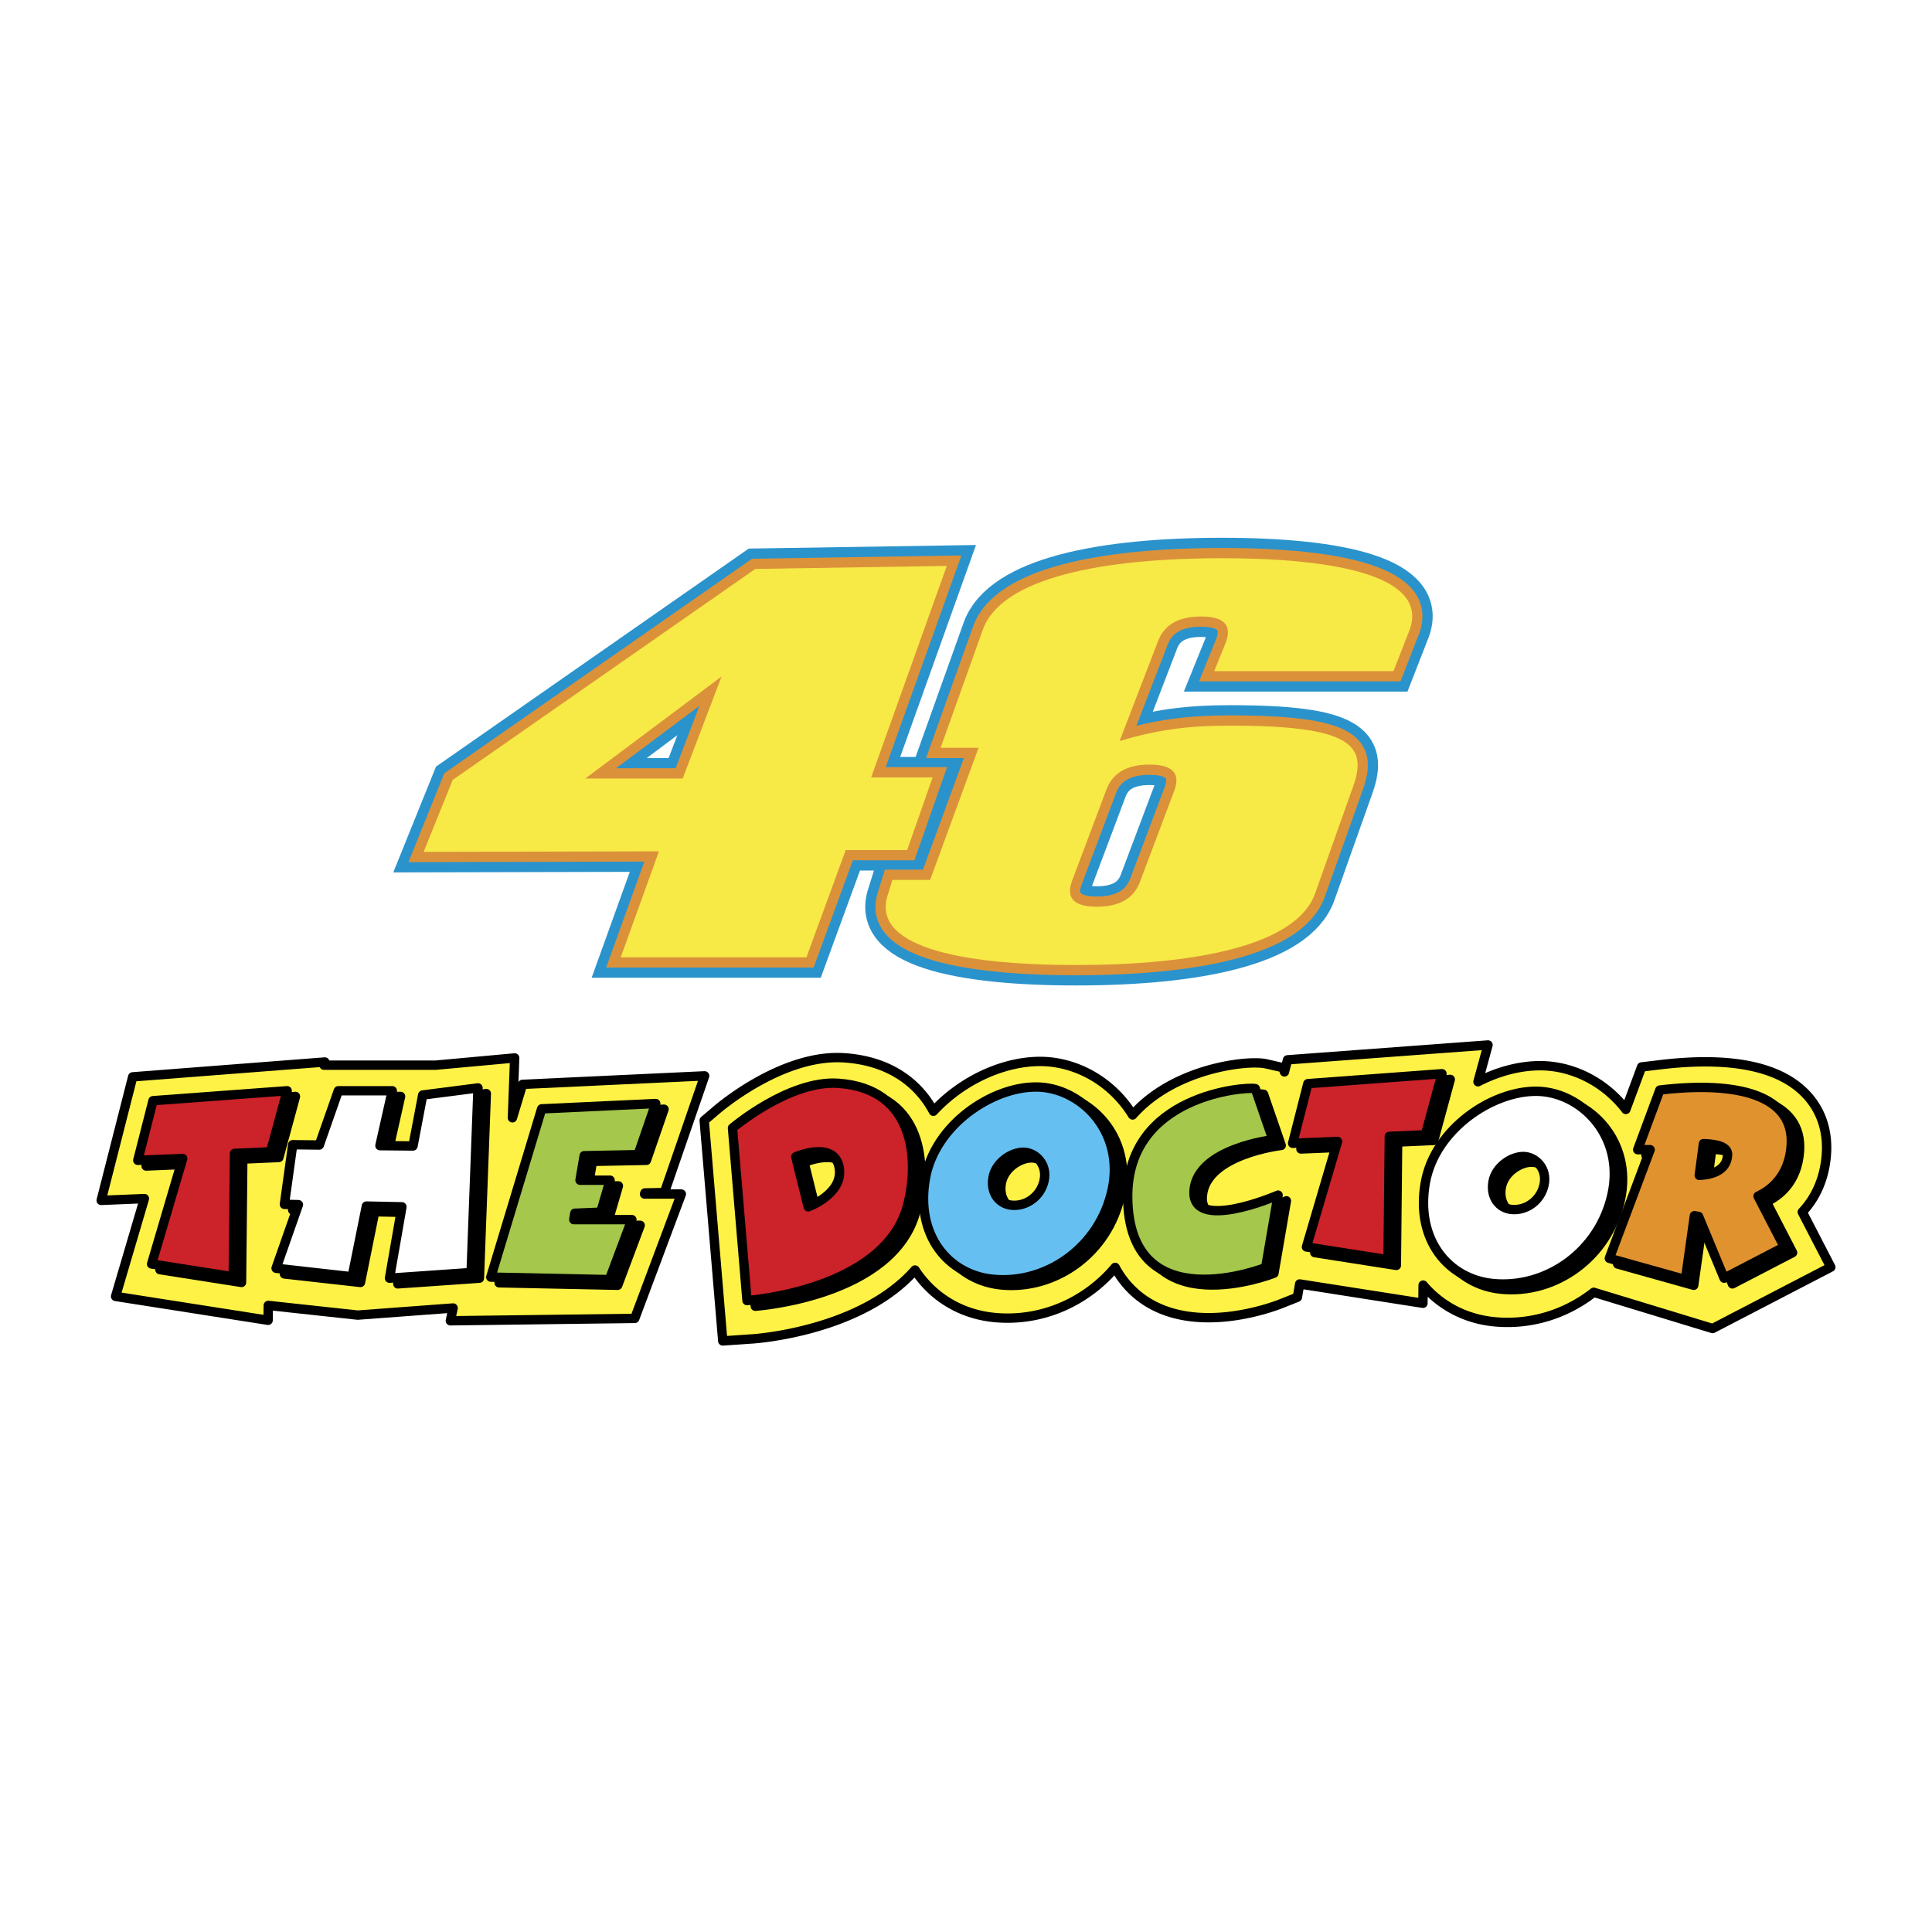 <svg xmlns="http://www.w3.org/2000/svg" width="2500" height="2500" viewBox="0 0 192.756 192.756"><path fill-rule="evenodd" clip-rule="evenodd" fill="#fff" d="M0 0h192.756v192.756H0V0z"/><path fill="#fff246" d="M66.287 118.981l4.016-11.643-18.169.849-1.009 3.337.224-5.974-7.895.724H32.326l.087-.317-19.174 1.481-3.143 12.324 4.19-.173.121-.005-2.874 9.759 15.217 2.383.015-1.482 8.923.965 9.52-.709-.276 1.275 18.398-.238 4.647-12.405h-3.669l.032-.111 1.947-.04z"/><path fill="none" stroke="#000" stroke-width=".935" stroke-linecap="round" stroke-linejoin="round" stroke-miterlimit="2.613" d="M66.287 118.981l4.016-11.643-18.169.849-1.009 3.337.224-5.974-7.895.724H32.326l.087-.317-19.174 1.481-3.143 12.324 4.19-.173.121-.005-2.874 9.759 15.217 2.383.015-1.482 8.923.965 9.52-.709-.276 1.275 18.398-.238 4.647-12.406h-3.669l.032-.11 1.947-.04z"/><path d="M179.814 120.922c1.412-1.498 2.246-3.47 2.406-5.781.166-2.442-.604-4.575-2.227-6.169-2.686-2.637-7.51-3.561-14.338-2.747l-1.871.224-1.574 4.24c-.018-.023-.033-.047-.051-.069-2.082-2.677-5.248-4.281-8.469-4.294-2.023-.009-4.199.56-6.23 1.6l.998-3.668-20.002 1.482-.307 1.202-.145-.421-1.68-.383c-1.6-.365-7.695.236-11.932 3.755a12.96 12.96 0 0 0-1.391 1.347 11.819 11.819 0 0 0-.725-1.045c-2.082-2.676-5.248-4.281-8.469-4.295-3.648-.015-7.795 1.841-10.684 4.969a10.14 10.14 0 0 0-.632-1.033c-1.252-1.786-3.697-3.982-8.234-4.297-5.97-.414-12.069 4.613-12.745 5.188l-1.253 1.066 1.851 21.992 3.039-.209c.533-.037 10.835-.828 16.143-6.866.106.163.217.324.333.481 1.79 2.438 4.47 3.947 7.547 4.252 4.705.464 9.156-1.52 12.088-4.994a9.08 9.08 0 0 0 2.807 3.185c5.232 3.649 12.885.78 13.738.441l1.635-.649.229-1.325 12.297 1.927.02-1.812c1.773 2.085 4.254 3.375 7.068 3.653 3.674.362 7.191-.769 9.953-2.936l11.863 3.613 11.789-6.122-2.845-5.502z" fill="#fff246"/><path d="M179.814 120.922c1.412-1.498 2.246-3.47 2.406-5.781.166-2.442-.604-4.575-2.227-6.169-2.686-2.637-7.51-3.561-14.338-2.747l-1.871.224-1.574 4.24c-.018-.023-.033-.047-.051-.069-2.082-2.677-5.248-4.281-8.469-4.294-2.023-.009-4.199.56-6.23 1.6l.998-3.668-20.002 1.482-.307 1.202-.145-.42-1.68-.384c-1.602-.365-7.695.236-11.932 3.755a12.96 12.96 0 0 0-1.391 1.347 11.819 11.819 0 0 0-.725-1.045c-2.082-2.676-5.248-4.281-8.469-4.295-3.648-.015-7.795 1.841-10.684 4.969a10.14 10.14 0 0 0-.632-1.033c-1.252-1.786-3.697-3.982-8.234-4.297-5.97-.414-12.069 4.613-12.745 5.188l-1.253 1.066 1.851 21.992 3.039-.209c.533-.038 10.835-.828 16.143-6.866.106.163.217.324.333.481 1.79 2.438 4.47 3.947 7.547 4.252 4.705.464 9.156-1.52 12.088-4.994a9.08 9.08 0 0 0 2.807 3.185c5.232 3.649 12.885.78 13.738.441l1.635-.649.229-1.325 12.297 1.927.02-1.812c1.773 2.085 4.254 3.375 7.068 3.653 3.674.362 7.191-.769 9.953-2.936l11.863 3.613 11.789-6.122-2.845-5.502z" fill="none" stroke="#000" stroke-width=".935" stroke-linecap="round" stroke-linejoin="round" stroke-miterlimit="2.613"/><path d="M29.478 109.392l-13.384.991-1.518 5.95 4.479-.185-3.099 10.527 8.141 1.275.127-12.309 3.598-.158 1.656-6.091z"/><path fill="none" stroke="#000" stroke-width=".935" stroke-linecap="round" stroke-linejoin="round" stroke-miterlimit="2.613" d="M29.478 109.392l-13.384.991-1.518 5.95 4.479-.185-3.099 10.527 8.141 1.275.127-12.309 3.598-.158 1.656-6.091z"/><path d="M43 109.816l-.968 5.085-3.298-.033 1.231-5.476h-5.382l-1.898 5.414-2.655-.031-.828 5.95 1.397.03-2.224 6.346 7.588.849 1.422-7.054 3.543.075-1.239 7.121 8.141-.567.69-18.417-5.52.708z"/><path fill="none" stroke="#000" stroke-width=".935" stroke-linecap="round" stroke-linejoin="round" stroke-miterlimit="2.613" d="M43 109.816l-.968 5.085-3.298-.033 1.231-5.476h-5.382l-1.898 5.414-2.655-.031-.828 5.95 1.397.03-2.224 6.346 7.588.849 1.422-7.054 3.543.075-1.239 7.121 8.141-.567.69-18.417-5.52.708z"/><path d="M49.796 127.985l5.071-16.788 11.384-.531-1.759 5.101-5.382.105-.414 2.444h3.002l-.932 3.188-2.587.106-.103.638h5.795l-2.243 5.985-11.832-.248z"/><path fill="none" stroke="#000" stroke-width=".935" stroke-linecap="round" stroke-linejoin="round" stroke-miterlimit="2.613" d="M49.796 127.985l5.071-16.788 11.384-.531-1.759 5.101-5.382.105-.414 2.444h3.002l-.932 3.188-2.587.106-.103.638h5.795l-2.243 5.985-11.832-.248z"/><path d="M81.464 120.973l-1.242-4.994s3.933-1.699 4.346 1.169c.37 2.557-3.104 3.825-3.104 3.825zm3.001-12.326c-4.907-.34-10.556 4.463-10.556 4.463l1.448 17.213s13.845-.955 16.041-9.562c1.139-4.463.725-11.582-6.933-12.114z"/><path d="M81.464 120.973l-1.242-4.994s3.933-1.699 4.346 1.169c.37 2.557-3.104 3.825-3.104 3.825zm3.001-12.326c-4.907-.34-10.556 4.463-10.556 4.463l1.448 17.213s13.845-.955 16.041-9.562c1.139-4.463.725-11.582-6.933-12.114z" fill="none" stroke="#000" stroke-width=".935" stroke-linecap="round" stroke-linejoin="round" stroke-miterlimit="2.613"/><path d="M105 118.351c-.34 1.58-1.783 2.605-3.254 2.458-1.209-.119-2.123-1.199-1.84-2.78.262-1.458 1.809-2.509 3.023-2.503 1.214.003 2.419 1.209 2.071 2.825zm-.787-9.334c-4.441-.019-10.1 3.793-11.055 9.088-1.035 5.737 2.306 9.657 6.727 10.094 5.381.531 10.66-3.188 11.9-8.926 1.27-5.862-3.133-10.239-7.572-10.256z"/><path d="M105 118.351c-.34 1.58-1.783 2.605-3.254 2.458-1.209-.119-2.123-1.199-1.84-2.78.262-1.458 1.809-2.509 3.023-2.503 1.214.003 2.419 1.209 2.071 2.825zm-.787-9.334c-4.441-.019-10.1 3.793-11.055 9.088-1.035 5.737 2.306 9.657 6.727 10.094 5.381.531 10.66-3.188 11.9-8.926 1.27-5.862-3.133-10.239-7.572-10.256z" fill="none" stroke="#000" stroke-width=".935" stroke-linecap="round" stroke-linejoin="round" stroke-miterlimit="2.613"/><path d="M126.068 109.179l1.758 5.101s-7.471.857-7.863 4.993c-.416 4.356 8.381.531 8.381.531l-1.242 7.226s-13.66 5.419-13.764-7.013c-.084-10.214 11.799-11.051 12.73-10.838z"/><path d="M126.068 109.179l1.758 5.101s-7.471.857-7.863 4.993c-.416 4.356 8.381.531 8.381.531l-1.242 7.226s-13.66 5.419-13.764-7.013c-.084-10.214 11.799-11.051 12.73-10.838z" fill="none" stroke="#000" stroke-width=".935" stroke-linecap="round" stroke-linejoin="round" stroke-miterlimit="2.613"/><path d="M144.695 107.691l-13.383.992-1.519 5.951 4.48-.185-3.099 10.527 8.14 1.274.127-12.309 3.598-.158 1.656-6.092z"/><path fill="none" stroke="#000" stroke-width=".935" stroke-linecap="round" stroke-linejoin="round" stroke-miterlimit="2.613" d="M144.695 107.691l-13.383.992-1.519 5.951 4.48-.185-3.099 10.527 8.14 1.274.127-12.309 3.598-.158 1.656-6.092z"/><path d="M154.881 118.775c-.338 1.58-1.781 2.605-3.254 2.458-1.209-.119-2.121-1.199-1.838-2.78.26-1.458 1.807-2.509 3.021-2.503 1.215.005 2.419 1.211 2.071 2.825zm-.787-9.334c-4.441-.019-10.1 3.793-11.055 9.088-1.033 5.737 2.307 9.657 6.727 10.094 5.383.531 10.66-3.188 11.902-8.926 1.27-5.861-3.135-10.237-7.574-10.256z"/><path d="M154.881 118.775c-.338 1.58-1.781 2.605-3.254 2.458-1.209-.119-2.121-1.199-1.838-2.78.26-1.458 1.807-2.509 3.021-2.503 1.215.005 2.419 1.211 2.071 2.825zm-.787-9.334c-4.441-.019-10.1 3.793-11.055 9.088-1.033 5.737 2.307 9.657 6.727 10.094 5.383.531 10.66-3.188 11.902-8.926 1.27-5.861-3.135-10.237-7.574-10.256z" fill="none" stroke="#000" stroke-width=".935" stroke-linecap="round" stroke-linejoin="round" stroke-miterlimit="2.613"/><path d="M173.189 115.767c-.051 1.693-1.789 2.021-2.826 2.066l.42-3.169c1.387.043 2.43.329 2.406 1.103zm6.348-.921c.346-5.029-5.381-6.446-13.109-5.525l-2.207 5.95h1.242l-4.07 10.838 7.588 2.125.898-6.375.412.07 2.553 6.163 6.002-3.116-2.617-5.065c1.175-.564 3.089-1.888 3.308-5.065z"/><path d="M173.189 115.767c-.051 1.693-1.789 2.021-2.826 2.066l.42-3.169c1.387.043 2.43.329 2.406 1.103zm6.348-.921c.346-5.029-5.381-6.446-13.109-5.525l-2.207 5.95h1.242l-4.07 10.838 7.588 2.125.898-6.375.412.07 2.553 6.163 6.002-3.116-2.617-5.065c1.175-.564 3.089-1.888 3.308-5.065z" fill="none" stroke="#000" stroke-width=".935" stroke-linecap="round" stroke-linejoin="round" stroke-miterlimit="2.613"/><path fill="#cc2229" d="M28.65 108.825l-13.384.991-1.518 5.951 4.479-.184-3.1 10.525 8.142 1.276.127-12.31 3.599-.157 1.655-6.092z"/><path fill="none" stroke="#000" stroke-width=".935" stroke-linecap="round" stroke-linejoin="round" stroke-miterlimit="2.613" d="M28.65 108.825l-13.384.991-1.518 5.951 4.479-.184-3.1 10.525 8.142 1.276.127-12.31 3.599-.157 1.655-6.092z"/><path fill="#fff" d="M42.173 109.25l-.969 5.085-3.298-.034 1.231-5.476h-5.381l-1.899 5.414-2.655-.031-.827 5.95 1.396.03-2.225 6.346 7.589.85 1.422-7.054 3.543.074-1.239 7.121 8.141-.566.69-18.417-5.519.708z"/><path fill="none" stroke="#000" stroke-width=".935" stroke-linecap="round" stroke-linejoin="round" stroke-miterlimit="2.613" d="M42.173 109.25l-.969 5.085-3.298-.034 1.231-5.476h-5.381l-1.899 5.414-2.655-.031-.827 5.95 1.396.03-2.225 6.346 7.589.85 1.422-7.054 3.543.074-1.239 7.121 8.141-.566.69-18.417-5.519.708z"/><path fill="#a4c74c" d="M48.968 127.419l5.072-16.788 11.383-.531-1.759 5.1-5.382.106-.413 2.444h3.001l-.932 3.188-2.587.106-.103.638h5.795l-2.242 5.985-11.833-.248z"/><path fill="none" stroke="#000" stroke-width=".935" stroke-linecap="round" stroke-linejoin="round" stroke-miterlimit="2.613" d="M48.968 127.419l5.072-16.788 11.383-.531-1.759 5.1-5.382.106-.413 2.444h3.001l-.932 3.188-2.587.106-.103.638h5.795l-2.242 5.985-11.833-.248z"/><path d="M80.636 120.406l-1.242-4.994s3.933-1.7 4.347 1.169c.369 2.558-3.105 3.825-3.105 3.825zm3.001-12.325c-4.906-.34-10.556 4.463-10.556 4.463l1.448 17.213s13.845-.955 16.041-9.563c1.139-4.463.725-11.582-6.933-12.113z" fill="#cc2229"/><path d="M80.636 120.406l-1.242-4.994s3.933-1.7 4.347 1.169c.369 2.558-3.105 3.825-3.105 3.825zm3.001-12.325c-4.906-.34-10.556 4.463-10.556 4.463l1.448 17.213s13.845-.955 16.041-9.563c1.139-4.463.725-11.582-6.933-12.113z" fill="none" stroke="#000" stroke-width=".935" stroke-linecap="round" stroke-linejoin="round" stroke-miterlimit="2.613"/><path d="M104.172 117.784c-.338 1.58-1.783 2.605-3.254 2.458-1.209-.119-2.123-1.199-1.84-2.78.262-1.458 1.809-2.509 3.023-2.504 1.213.005 2.419 1.211 2.071 2.826zm-.787-9.334c-4.441-.019-10.1 3.793-11.054 9.087-1.035 5.737 2.306 9.657 6.726 10.095 5.381.531 10.66-3.188 11.902-8.926 1.268-5.862-3.135-10.238-7.574-10.256z" fill="#66bff1"/><path d="M104.172 117.784c-.338 1.58-1.783 2.605-3.254 2.458-1.209-.119-2.123-1.199-1.84-2.78.262-1.458 1.809-2.509 3.023-2.504 1.213.005 2.419 1.211 2.071 2.826zm-.787-9.334c-4.441-.019-10.1 3.793-11.054 9.087-1.035 5.738 2.306 9.657 6.726 10.095 5.381.531 10.66-3.188 11.902-8.926 1.268-5.862-3.135-10.238-7.574-10.256z" fill="none" stroke="#000" stroke-width=".935" stroke-linecap="round" stroke-linejoin="round" stroke-miterlimit="2.613"/><path d="M125.24 108.612l1.76 5.1s-7.473.857-7.865 4.994c-.414 4.356 8.381.531 8.381.531l-1.24 7.226s-13.662 5.419-13.766-7.013c-.084-10.214 11.799-11.051 12.73-10.838z" fill="#a4c74c"/><path d="M125.24 108.612l1.76 5.1s-7.473.857-7.865 4.994c-.414 4.356 8.381.531 8.381.531l-1.24 7.226s-13.662 5.419-13.766-7.013c-.084-10.214 11.799-11.051 12.73-10.838z" fill="none" stroke="#000" stroke-width=".935" stroke-linecap="round" stroke-linejoin="round" stroke-miterlimit="2.613"/><path fill="#cc2229" d="M143.867 107.124l-13.383.992-1.517 5.951 4.478-.184-3.099 10.525 8.14 1.276.127-12.309 3.6-.158 1.654-6.093z"/><path fill="none" stroke="#000" stroke-width=".935" stroke-linecap="round" stroke-linejoin="round" stroke-miterlimit="2.613" d="M143.867 107.124l-13.383.992-1.517 5.951 4.478-.184-3.099 10.525 8.14 1.276.127-12.309 3.6-.158 1.654-6.093z"/><path d="M154.053 118.209c-.338 1.58-1.781 2.605-3.254 2.458-1.207-.119-2.121-1.199-1.838-2.78.26-1.458 1.809-2.509 3.021-2.503 1.215.005 2.418 1.21 2.071 2.825zm-.787-9.334c-4.441-.019-10.1 3.793-11.055 9.088-1.033 5.737 2.307 9.657 6.729 10.094 5.381.531 10.658-3.188 11.9-8.925 1.269-5.862-3.133-10.238-7.574-10.257z" fill="#fff"/><path d="M154.053 118.209c-.338 1.58-1.781 2.605-3.254 2.458-1.207-.119-2.121-1.199-1.838-2.78.26-1.458 1.809-2.509 3.021-2.503 1.215.005 2.418 1.21 2.071 2.825zm-.787-9.334c-4.441-.019-10.1 3.793-11.055 9.088-1.033 5.737 2.307 9.657 6.729 10.094 5.381.531 10.658-3.188 11.9-8.926 1.269-5.861-3.133-10.237-7.574-10.256z" fill="none" stroke="#000" stroke-width=".935" stroke-linecap="round" stroke-linejoin="round" stroke-miterlimit="2.613"/><path d="M172.361 115.2c-.051 1.693-1.789 2.021-2.826 2.066l.42-3.168c1.387.043 2.43.329 2.406 1.102zm6.348-.921c.346-5.029-5.381-6.446-13.107-5.525l-2.209 5.95h1.242l-4.07 10.838 7.588 2.125.898-6.375.414.07 2.551 6.163 6.004-3.117-2.619-5.064c1.175-.564 3.089-1.886 3.308-5.065z" fill="#e0922f"/><path d="M172.361 115.2c-.051 1.693-1.789 2.021-2.826 2.066l.42-3.168c1.387.043 2.43.329 2.406 1.102zm6.348-.921c.346-5.029-5.381-6.446-13.107-5.525l-2.209 5.95h1.242l-4.07 10.838 7.588 2.125.898-6.375.414.07 2.551 6.163 6.004-3.117-2.619-5.064c1.175-.564 3.089-1.886 3.308-5.065z" fill="none" stroke="#000" stroke-width=".935" stroke-linecap="round" stroke-linejoin="round" stroke-miterlimit="2.613"/><path d="M58.398 77.671h9.714l3.876-10.172-13.59 10.172zm-13.234.142l30.194-21.052 19.105-.3-7.547 21.097h6.132l-2.54 7.253h-6.131l-3.917 10.7H61.93l3.811-10.572-23.477.054 2.9-7.18z" fill="#2b93cc"/><path d="M58.398 77.671h9.714l3.876-10.172-13.59 10.172zm-13.234.142l30.194-21.052 19.105-.3-7.547 21.097h6.132l-2.54 7.253h-6.131l-3.917 10.7H61.93l3.811-10.572-23.477.054 2.9-7.18z" fill="none" stroke="#2b93cc" stroke-width="4.08" stroke-miterlimit="2.613"/><path d="M114.686 76.284c2.998 0 2.875 1.48 2.482 2.577l-3.398 9.025c-.395 1.098-1.334 2.579-4.332 2.579-2.996 0-2.875-1.481-2.48-2.579l3.398-9.025c.394-1.096 1.332-2.577 4.33-2.577zm7.222-20.591c-11.855 0-21.982 1.92-23.852 7.131l-4.214 11.787h3.787l-4.83 13.176h-3.763l-.419 1.362c-1.868 5.21 6.883 7.13 18.737 7.13 11.855 0 21.982-1.919 23.852-7.13l3.793-10.672c1.494-4.168-.262-6.082-12.254-6.082-4.359 0-7.377.439-11.041 1.536l3.789-9.847c.395-1.097 1.334-2.577 4.33-2.577 2.998 0 2.875 1.48 2.482 2.577l-1.164 2.876h17.889l1.615-4.137c1.869-5.21-6.883-7.13-18.737-7.13z" fill="#2b93cc"/><path d="M114.686 76.284c2.998 0 2.875 1.48 2.482 2.577l-3.398 9.025c-.395 1.098-1.334 2.579-4.332 2.579-2.996 0-2.875-1.481-2.48-2.579l3.398-9.025c.394-1.096 1.332-2.577 4.33-2.577zm7.222-20.591c-11.855 0-21.982 1.92-23.852 7.131l-4.214 11.787h3.787l-4.83 13.176h-3.763l-.419 1.362c-1.868 5.21 6.883 7.13 18.737 7.13 11.855 0 21.982-1.919 23.852-7.13l3.793-10.672c1.494-4.168-.262-6.082-12.254-6.082-4.359 0-7.377.439-11.041 1.536l3.789-9.847c.395-1.097 1.334-2.577 4.33-2.577 2.998 0 2.875 1.48 2.482 2.577l-1.164 2.876h17.889l1.615-4.137c1.869-5.21-6.883-7.13-18.737-7.13z" fill="none" stroke="#2b93cc" stroke-width="4.08" stroke-miterlimit="2.613"/><path d="M58.398 77.671h9.714l3.876-10.172-13.59 10.172zm-13.234.142l30.194-21.052 19.105-.3-7.547 21.097h6.132l-2.54 7.253h-6.131l-3.917 10.7H61.93l3.811-10.572-23.477.054 2.9-7.18z" fill="#db913a"/><path d="M58.398 77.671h9.714l3.876-10.172-13.59 10.172zm-13.234.142l30.194-21.052 19.105-.3-7.547 21.097h6.132l-2.54 7.253h-6.131l-3.917 10.7H61.93l3.811-10.572-23.477.054 2.9-7.18z" fill="none" stroke="#db913a" stroke-width="2.04" stroke-miterlimit="2.613"/><path d="M114.686 76.284c2.998 0 2.875 1.48 2.482 2.577l-3.398 9.025c-.395 1.098-1.334 2.579-4.332 2.579-2.996 0-2.875-1.481-2.48-2.579l3.398-9.025c.394-1.096 1.332-2.577 4.33-2.577zm7.222-20.591c-11.855 0-21.982 1.92-23.852 7.131l-4.214 11.787h3.787l-4.83 13.176h-3.763l-.419 1.362c-1.868 5.21 6.883 7.13 18.737 7.13 11.855 0 21.982-1.919 23.852-7.13l3.793-10.672c1.494-4.168-.262-6.082-12.254-6.082-4.359 0-7.377.439-11.041 1.536l3.789-9.847c.395-1.097 1.334-2.577 4.33-2.577 2.998 0 2.875 1.48 2.482 2.577l-1.164 2.876h17.889l1.615-4.137c1.869-5.21-6.883-7.13-18.737-7.13z" fill="#db913a"/><path d="M114.686 76.284c2.998 0 2.875 1.48 2.482 2.577l-3.398 9.025c-.395 1.098-1.334 2.579-4.332 2.579-2.996 0-2.875-1.481-2.48-2.579l3.398-9.025c.394-1.096 1.332-2.577 4.33-2.577zm7.222-20.591c-11.855 0-21.982 1.92-23.852 7.131l-4.214 11.787h3.787l-4.83 13.176h-3.763l-.419 1.362c-1.868 5.21 6.883 7.13 18.737 7.13 11.855 0 21.982-1.919 23.852-7.13l3.793-10.672c1.494-4.168-.262-6.082-12.254-6.082-4.359 0-7.377.439-11.041 1.536l3.789-9.847c.393-1.097 1.334-2.577 4.33-2.577 2.998 0 2.875 1.48 2.482 2.577l-1.164 2.876h17.889l1.615-4.137c1.869-5.21-6.883-7.13-18.737-7.13z" fill="none" stroke="#db913a" stroke-width="2.04" stroke-miterlimit="2.613"/><path d="M58.398 77.671h9.714l3.876-10.172-13.59 10.172zm-13.234.142l30.194-21.052 19.105-.3-7.547 21.097h6.132l-2.54 7.253h-6.131l-3.917 10.7H61.93l3.811-10.572-23.477.054 2.9-7.18z" fill="#f7e946"/><path d="M114.686 76.284c2.998 0 2.875 1.48 2.482 2.577l-3.398 9.025c-.395 1.098-1.334 2.579-4.332 2.579-2.996 0-2.875-1.481-2.48-2.579l3.398-9.025c.394-1.096 1.332-2.577 4.33-2.577zm7.222-20.591c-11.855 0-21.982 1.92-23.852 7.131l-4.214 11.787h3.787l-4.83 13.176h-3.763l-.419 1.362c-1.868 5.21 6.883 7.13 18.737 7.13 11.855 0 21.982-1.919 23.852-7.13l3.793-10.672c1.494-4.168-.262-6.082-12.254-6.082-4.359 0-7.377.439-11.041 1.536l3.789-9.847c.395-1.097 1.334-2.577 4.33-2.577 2.998 0 2.875 1.48 2.482 2.577l-1.164 2.876h17.889l1.615-4.137c1.869-5.21-6.883-7.13-18.737-7.13z" fill="#f7e946"/></svg>